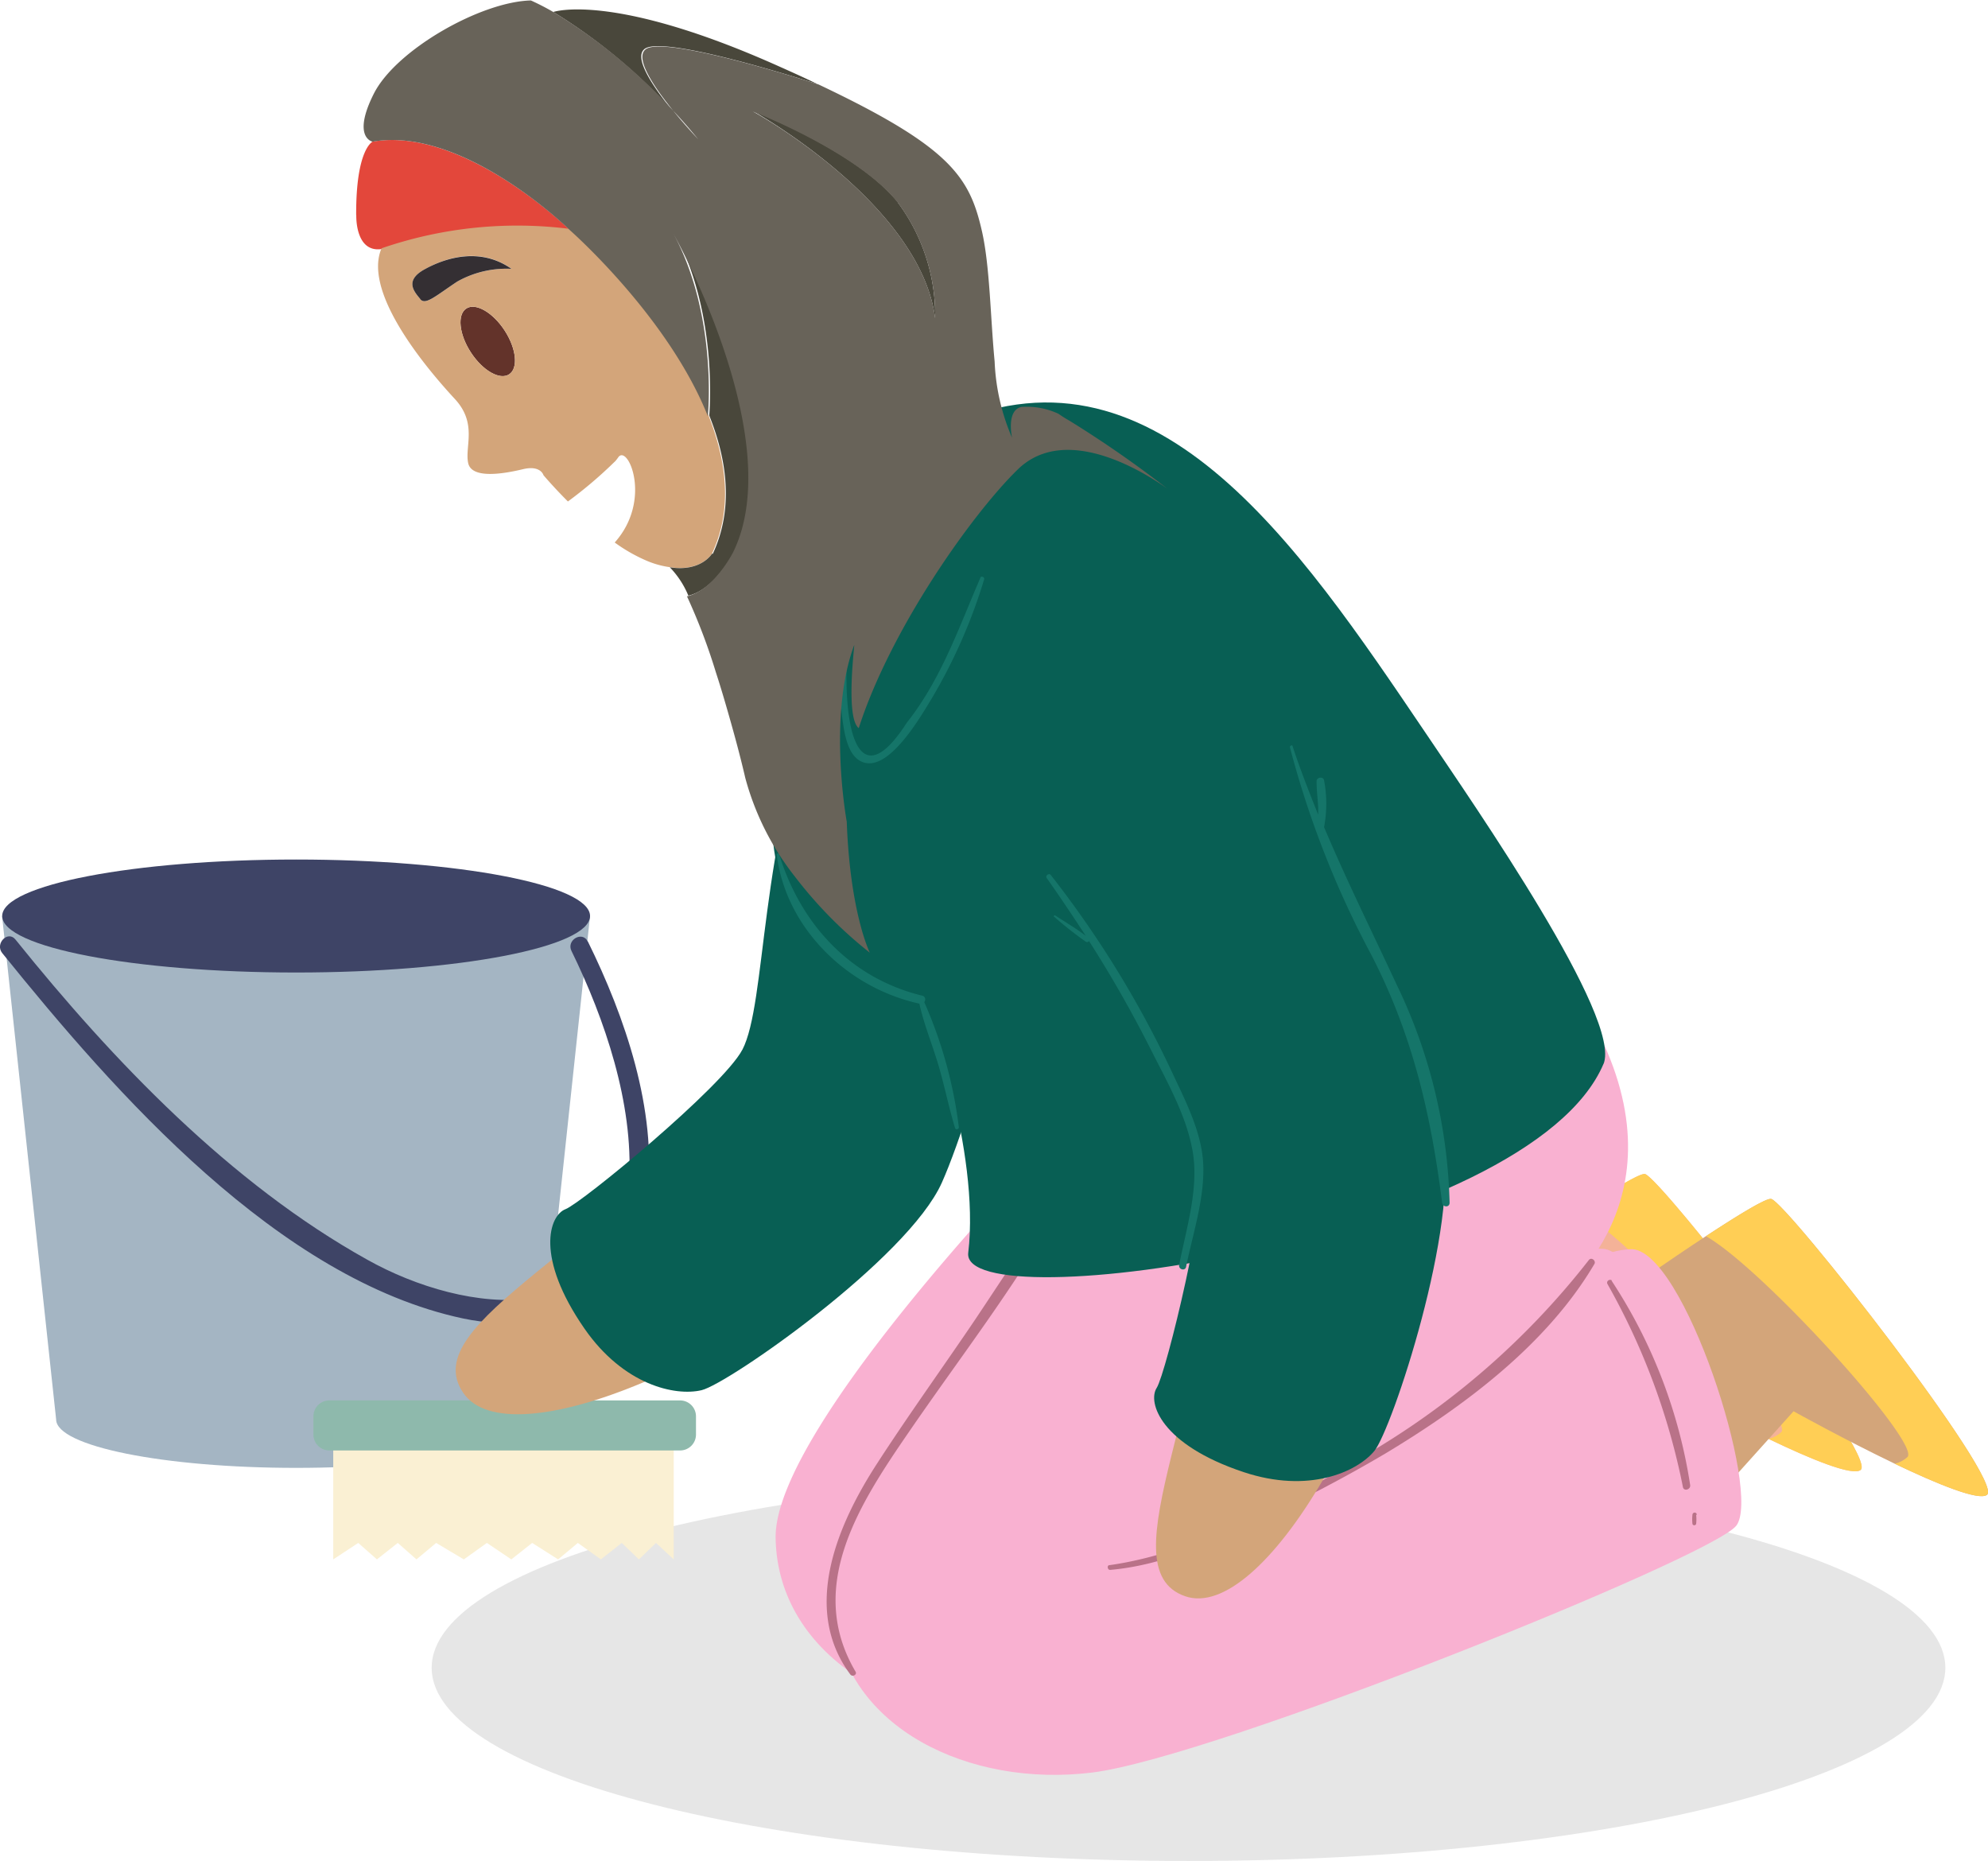 <svg xmlns="http://www.w3.org/2000/svg" xmlns:xlink="http://www.w3.org/1999/xlink" viewBox="0 0 172.47 161.46"><defs><style>.cls-1{fill:none;}.cls-2{fill:#a4b5c3;}.cls-3{fill:#3e4466;}.cls-4{fill:#faf0d3;}.cls-5{fill:#8eb9ac;}.cls-6{fill:#f4b298;}.cls-7{fill:#ffce55;}.cls-8{fill:#d3a57a;}.cls-9{fill:#f9b1d1;}.cls-10{fill:#b97288;}.cls-11{fill:#085f54;}.cls-12{fill:#157569;}.cls-13{fill:#6a5949;}.cls-14{clip-path:url(#clip-path);}.cls-15{fill:#e3473b;}.cls-16{fill:#63332a;}.cls-17{fill:#342f33;}.cls-18{fill:#49473b;}.cls-19{fill:#686359;}</style><clipPath id="clip-path" transform="translate(0 -14.33)"><rect class="cls-1" x="42.48" y="6.51" width="49.78" height="87.35" transform="translate(-16.46 44.8) rotate(-33.01)"/></clipPath></defs><g id="Layer_2" data-name="Layer 2"><g id="Group_43466" data-name="Group 43466"><g id="Group_43465" data-name="Group 43465"><g id="Group_43464" data-name="Group 43464"><g id="Group_43463" data-name="Group 43463"><path id="Path_584284" data-name="Path 584284" d="M168.77,159c0,9.26-29.4,16.76-65.66,16.76S37.45,168.29,37.45,159s29.4-16.75,65.66-16.75,65.66,7.5,65.66,16.75" transform="translate(0 -14.33)" style="opacity: 0.1;" /><path id="Path_584285" data-name="Path 584285" class="cls-2" d="M51.19,93.79l-4.67,43.67c0,2.32-9.33,4.2-20.83,4.2s-20.82-1.88-20.82-4.2L.18,93.79Z" transform="translate(0 -14.33)"/><path id="Path_584286" data-name="Path 584286" class="cls-3" d="M.19,93.79c0,2.71,11.42,4.9,25.5,4.9s25.5-2.2,25.5-4.9-11.42-4.9-25.5-4.9S.19,91.09.19,93.79" transform="translate(0 -14.33)"/><path id="Path_584287" data-name="Path 584287" class="cls-3" d="M51,96c3.23,6.55,6,14.6,5.17,22-.94,8.41-8.1,12.38-16,10.7C24.15,125.29,10,109.16.19,97c-.65-.82.5-2,1.16-1.16C9.8,106.35,20,117,31.86,123.6c8.5,4.77,22,6.46,22.72-6.87.38-6.68-2.11-14-5-19.91-.47-.94.94-1.77,1.41-.82" transform="translate(0 -14.33)"/><path id="Path_584289" data-name="Path 584289" class="cls-4" d="M58.45,149.6l-1.54-1.43-1.48,1.43-1.49-1.43-1.81,1.43-2-1.43-1.71,1.43-2.25-1.43-1.81,1.43-2.12-1.43-2,1.43-2.4-1.43-1.71,1.43-1.62-1.43L32.7,149.6l-1.62-1.43-2.17,1.43V138H58.45Z" transform="translate(0 -14.33)"/><path id="Path_584290" data-name="Path 584290" class="cls-5" d="M59,140.15H28.57a1.38,1.38,0,0,1-1.38-1.38h0v-1.58a1.38,1.38,0,0,1,1.38-1.38H59a1.38,1.38,0,0,1,1.38,1.38h0v1.58A1.38,1.38,0,0,1,59,140.15h0" transform="translate(0 -14.33)"/><path id="Path_584291" data-name="Path 584291" class="cls-6" d="M161.42,141.84c1.57-1.18-17.38-25.37-18.71-25.67-.43-.09-2.71,1.29-5.67,3.23-6.58,4.34-16.52,11.49-16.52,11.49,1.9,13.83,12.23,16.92,12.23,16.92l11.88-13.22s4.45,2.48,8.79,4.55c3.68,1.77,7.28,3.25,8,2.7" transform="translate(0 -14.33)"/><path id="Path_584292" data-name="Path 584292" class="cls-7" d="M161.42,141.84c1.57-1.18-17.38-25.37-18.71-25.67-.43-.09-2.71,1.29-5.67,3.23,5,2.85,18.69,18,17.49,19.16a2.35,2.35,0,0,1-1.1.58c3.67,1.77,7.27,3.25,8,2.7" transform="translate(0 -14.33)"/><path id="Path_584293" data-name="Path 584293" class="cls-8" d="M172.38,144c1.57-1.18-17.38-25.37-18.72-25.67-.42-.09-2.7,1.29-5.66,3.23-6.58,4.33-16.52,11.48-16.52,11.48,1.9,13.83,12.23,16.93,12.23,16.93l11.89-13.22s4.44,2.47,8.78,4.55c3.68,1.76,7.28,3.24,8,2.7" transform="translate(0 -14.33)"/><path id="Path_584294" data-name="Path 584294" class="cls-7" d="M172.38,144c1.57-1.18-17.38-25.37-18.72-25.67-.42-.09-2.7,1.29-5.66,3.23,5,2.85,18.68,18,17.48,19.16a2.44,2.44,0,0,1-1.1.58c3.68,1.76,7.28,3.24,8,2.7" transform="translate(0 -14.33)"/><path id="Path_584295" data-name="Path 584295" class="cls-9" d="M92.29,112.33s-25.17,25.52-25,35.42,10.31,16,21,15.73,55.12-13.52,57.65-16.07-2.3-24.53-6.88-24.75a17.93,17.93,0,0,0-8,1.41l9.18-10.27Z" transform="translate(0 -14.33)"/><path id="Path_584296" data-name="Path 584296" class="cls-9" d="M93.33,111s-22,33.56-21,43.4,11.76,15,22.41,13.69,53.61-18.62,55.88-21.4-4.59-24.2-9.16-24-7.41,4.92-7.41,4.92,11.56-7.52,5.37-22.08C130.29,84,93.33,111,93.33,111" transform="translate(0 -14.33)"/><path id="Path_584297" data-name="Path 584297" class="cls-10" d="M91.37,119.14c-1.1,1.35-2.13,2.78-3.13,4.23a.27.27,0,0,0-.37.11,2.71,2.71,0,0,0-.4,1c-1.25,1.86-2.47,3.75-3.73,5.58-2.56,3.74-5.2,7.44-7.66,11.24-3.41,5.26-6.57,12.56-2.31,18.28.2.26.62,0,.45-.25-4.4-7.47.48-14.74,4.74-20.94S88,126,91.74,119.42c.12-.22-.19-.5-.37-.28" transform="translate(0 -14.33)"/><path id="Path_584298" data-name="Path 584298" class="cls-10" d="M137.85,123.62a67.86,67.86,0,0,1-18.06,16.13c-7,4.23-15.37,9.2-23.54,10.35-.23,0-.18.42.06.41,4.46-.39,8.43-2.2,12.44-4.09s7.72-3.81,11.43-6c6.85-4.12,14-9.43,18.14-16.44.17-.28-.25-.63-.47-.36" transform="translate(0 -14.33)"/><path id="Path_584299" data-name="Path 584299" class="cls-10" d="M139.85,125.41a.25.25,0,0,0-.33,0,.23.23,0,0,0-.07.29A59.14,59.14,0,0,1,146,143.31c.07.42.7.24.63-.17a44.44,44.44,0,0,0-6.82-17.72" transform="translate(0 -14.33)"/><path id="Path_584300" data-name="Path 584300" class="cls-10" d="M147.21,145.73a.19.19,0,0,0-.38,0,3.46,3.46,0,0,0,0,.79.16.16,0,0,0,.21.11.17.17,0,0,0,.11-.11,3.46,3.46,0,0,0,0-.79" transform="translate(0 -14.33)"/><path id="Path_584301" data-name="Path 584301" class="cls-8" d="M73.62,70.77c-4.34,6.15-6.58,33.56-8.75,36.41C53,122.81,36,129,40.18,135.14c3.93,5.86,24.73-2.73,38.44-16.32C85.53,112,89,86.32,89.4,80.25c.58-9-9.34-18.6-15.78-9.48" transform="translate(0 -14.33)"/><path id="Path_584302" data-name="Path 584302" class="cls-11" d="M64.4,105.39c-1.67,3.19-13.94,13.3-15.34,13.83s-2.67,4.15,1.66,10.38c3.38,4.86,7.84,5.87,10.15,5.32s17.89-11.4,20.84-18,9.57-29.49,7.78-41.62c-1.46-10-13-15.34-18.35-1.39S66.53,101.3,64.4,105.4" transform="translate(0 -14.33)"/><path id="Path_584303" data-name="Path 584303" class="cls-11" d="M139.12,106.6C132.66,121.88,83.27,129,84,123c1.06-8.86-3.63-21.48-3.63-21.48s-7.36-1-12-9.44,2.5-35.5,13.2-40.6c18.42-8.78,31,10,42.11,26.43,4.33,6.43,17.09,24.79,15.43,28.73" transform="translate(0 -14.33)"/><path id="Path_584304" data-name="Path 584304" class="cls-8" d="M91,81.21c.21,7.52,14.83,30.81,14.8,34.4-.15,19.62-10,34.71-3,37.18,6.65,2.34,18.16-17,21-36.1,1.43-9.63-11.15-32.25-14.47-37.34-5-7.59-18.62-9.3-18.31,1.86" transform="translate(0 -14.33)"/><path id="Path_584305" data-name="Path 584305" class="cls-11" d="M104.35,114.46c.58,3.55-3.19,19-4,20.26s.35,4.92,7.55,7.31c5.62,1.87,9.79,0,11.32-1.82s7.49-19.84,5.9-26.9-10-29.35-18.7-38c-7.14-7.09-19.64-4.47-15.53,9.88s12.72,24.69,13.46,29.25" transform="translate(0 -14.33)"/><path id="Path_584317" data-name="Path 584317" class="cls-12" d="M80.16,101.28a.36.36,0,0,0,0-.51.35.35,0,0,0-.15-.07c-6.26-1.53-10.54-6.2-12.41-12.25,0-.12-.24-.1-.22,0,.81,6.44,6.16,11.58,12.38,12.94h0c.4,1.82,1.13,3.56,1.66,5.36s.89,3.63,1.43,5.41a.16.16,0,0,0,.21.12.17.17,0,0,0,.12-.21h0a38.41,38.41,0,0,0-3-10.82" transform="translate(0 -14.33)"/><path id="Path_584318" data-name="Path 584318" class="cls-12" d="M104.34,114.73c-.27-2.55-1.57-5.06-2.64-7.35A88.77,88.77,0,0,0,91.16,90.23c-.16-.2-.5.06-.35.27,1.17,1.65,2.29,3.34,3.38,5-.84-.64-1.78-1.19-2.66-1.77-.07,0-.15.06-.09.11a33.86,33.86,0,0,0,2.76,2.18.21.21,0,0,0,.28-.06h0a106.31,106.31,0,0,1,5.33,9.35c1.35,2.69,3,5.57,3.59,8.53.71,3.33-.46,6.93-1.1,10.21-.08.4.52.57.6.17.62-3.06,1.77-6.38,1.44-9.53" transform="translate(0 -14.33)"/><path id="Path_584319" data-name="Path 584319" class="cls-12" d="M121.07,99.53c-2.11-4.52-4.28-8.91-6.2-13.45a10.87,10.87,0,0,0,0-4.06c-.06-.37-.66-.27-.65.09,0,.75.1,1.5.14,2.25,0,.21,0,.42,0,.64-.8-2-1.56-3.92-2.24-6A.15.15,0,0,0,112,79a.15.15,0,0,0-.09.16,82.54,82.54,0,0,0,7.06,18c3.58,6.94,5.17,13.82,6.14,21.5.05.4.65.44.65,0a45.92,45.92,0,0,0-4.68-19.1" transform="translate(0 -14.33)"/><path id="Path_584320" data-name="Path 584320" class="cls-12" d="M85.06,64.43c-1.88,4.35-3.41,8.83-6.39,12.59-3.71,5.79-5.35,2-5.23-4.72,0-2.7.22-5.39.52-8.07,0-.08-.12-.09-.13,0a35.46,35.46,0,0,0-.74,12.53c.18,1.23.47,3.43,2,3.75,2.23.47,4.85-4.13,5.76-5.62a46.82,46.82,0,0,0,4.53-10.3c.06-.2-.26-.34-.34-.14" transform="translate(0 -14.33)"/><path id="Path_584321" data-name="Path 584321" class="cls-13" d="M74.4,61.67a2.9,2.9,0,0,0-.26,1.51.16.16,0,0,0,.16.16.17.17,0,0,0,.17-.16,4.16,4.16,0,0,1,.32-1.35c.08-.22-.29-.38-.39-.16" transform="translate(0 -14.33)"/><g id="Group_43476" data-name="Group 43476"><g class="cls-14"><g id="Group_43475" data-name="Group 43475"><path id="Path_584385" data-name="Path 584385" class="cls-15" d="M30.91,33s-.12,3.23,2.16,2.94a36.06,36.06,0,0,1,16.36-1.67s-9.19-9-17.09-7.66c0,0-1.47.61-1.44,6.39" transform="translate(0 -14.33)"/><path id="Path_584386" data-name="Path 584386" class="cls-16" d="M40.46,41.09c-.81.52-.64,2.23.39,3.81s2.51,2.43,3.32,1.9.63-2.23-.39-3.8-2.52-2.43-3.32-1.91" transform="translate(0 -14.33)"/><path id="Path_584387" data-name="Path 584387" class="cls-8" d="M53.33,54.39a3.57,3.57,0,0,0,.3-.38c.83-1.22,3,3.69-.3,7.38A14.27,14.27,0,0,0,56.17,63a7.83,7.83,0,0,0,1.95.53c2.72.42,3.65-1.18,3.65-1.18,1.8-3.84,1.27-8-.31-12-3.48-8.67-12-16.16-12-16.16a36.2,36.2,0,0,0-16.36,1.68c-1.72,4,4.4,10.95,6.37,13.08s.83,4.14,1.15,5.56,3.21.89,4.75.52,1.78.52,1.78.52.84,1,2.12,2.28a37.6,37.6,0,0,0,4.09-3.48M40.46,41.09c.8-.52,2.29.33,3.32,1.91s1.19,3.28.39,3.8-2.29-.32-3.32-1.9-1.2-3.29-.39-3.81m-4-.82c-.45-.55-1.44-1.56.36-2.57s4.82-2,7.56-.05a8.83,8.83,0,0,0-4.72,1.11c-1.88,1.26-2.75,2.08-3.2,1.52" transform="translate(0 -14.33)"/><path id="Path_584388" data-name="Path 584388" class="cls-17" d="M36.45,40.27c.45.57,1.32-.25,3.21-1.51a8.71,8.71,0,0,1,4.71-1.11c-2.73-1.92-5.75-.95-7.55.05s-.82,2-.36,2.57" transform="translate(0 -14.33)"/><path id="Path_584389" data-name="Path 584389" class="cls-18" d="M61.77,62.36s-.94,1.6-3.66,1.18h0A7.88,7.88,0,0,1,59.72,66c2.33-.54,4-3.81,4-3.81,4.62-9.41-4.34-26.12-5.19-27.67,3.83,7.16,3,15.85,3,15.85h0c1.58,3.94,2.11,8.12.31,12" transform="translate(0 -14.33)"/><path id="Path_584390" data-name="Path 584390" class="cls-18" d="M48,15.37a47.52,47.52,0,0,1,10.32,8.54c-1.63-2-3.4-4.59-2.39-5.34,1.65-1.24,14.21,2.8,15,3.06-1-.49-2.13-1-3.32-1.53C53.1,13.59,48,15.37,48,15.37" transform="translate(0 -14.33)"/><path id="Path_584391" data-name="Path 584391" class="cls-18" d="M77.89,31.86c-3.44-4.29-12-7.7-12.58-7.91.68.39,14.58,8.31,15.82,18a16.39,16.39,0,0,0-3.24-10.06" transform="translate(0 -14.33)"/><path id="Path_584392" data-name="Path 584392" class="cls-19" d="M81.13,41.92C79.88,32.26,66,24.33,65.31,24c.54.21,9.14,3.62,12.58,7.91a16.39,16.39,0,0,1,3.24,10.06M88.3,55.05c4.24-4.13,11.26.43,13,1.69a96.69,96.69,0,0,0-8.46-5.88c-.33-.19-.68-.4-1-.63h0a6.48,6.48,0,0,0-3.22-.6c-1.35.28-.82,2.67-.82,2.67a18.57,18.57,0,0,1-1.51-6.61c-.37-3.87-.41-8.24-1.1-11.3-1.07-4.7-2.7-7.3-14.17-12.73l0,0c-.77-.25-13.34-4.29-15-3.06-1,.76.76,3.34,2.39,5.34.72.77,1.44,1.59,2.17,2.48-.17-.19-1.14-1.21-2.17-2.48A47.28,47.28,0,0,0,48,15.37a21.3,21.3,0,0,0-1.94-1c-4.34.1-11.71,4.28-13.63,8.09s-.11,4.16-.11,4.16c7.9-1.38,17.09,7.65,17.09,7.65s8.55,7.49,12,16.16h0s.88-8.69-3-15.86c.85,1.55,9.82,18.26,5.19,27.67,0,0-1.65,3.27-4,3.82a51.61,51.61,0,0,1,2.5,6.57c.39,1.19.76,2.44,1.13,3.74.5,1.75,1,3.59,1.43,5.45a23.77,23.77,0,0,0,4.31,8.56,37.14,37.14,0,0,0,6.49,6.59s-1.71-3.43-2-11.37v0c-.1-.54-1.6-9.31.65-15.32,0,.35-.74,6.34.39,7.21h0C77.3,68.8,84.4,58.84,88.3,55.05" transform="translate(0 -14.33)"/></g></g></g></g></g></g></g></g></svg>